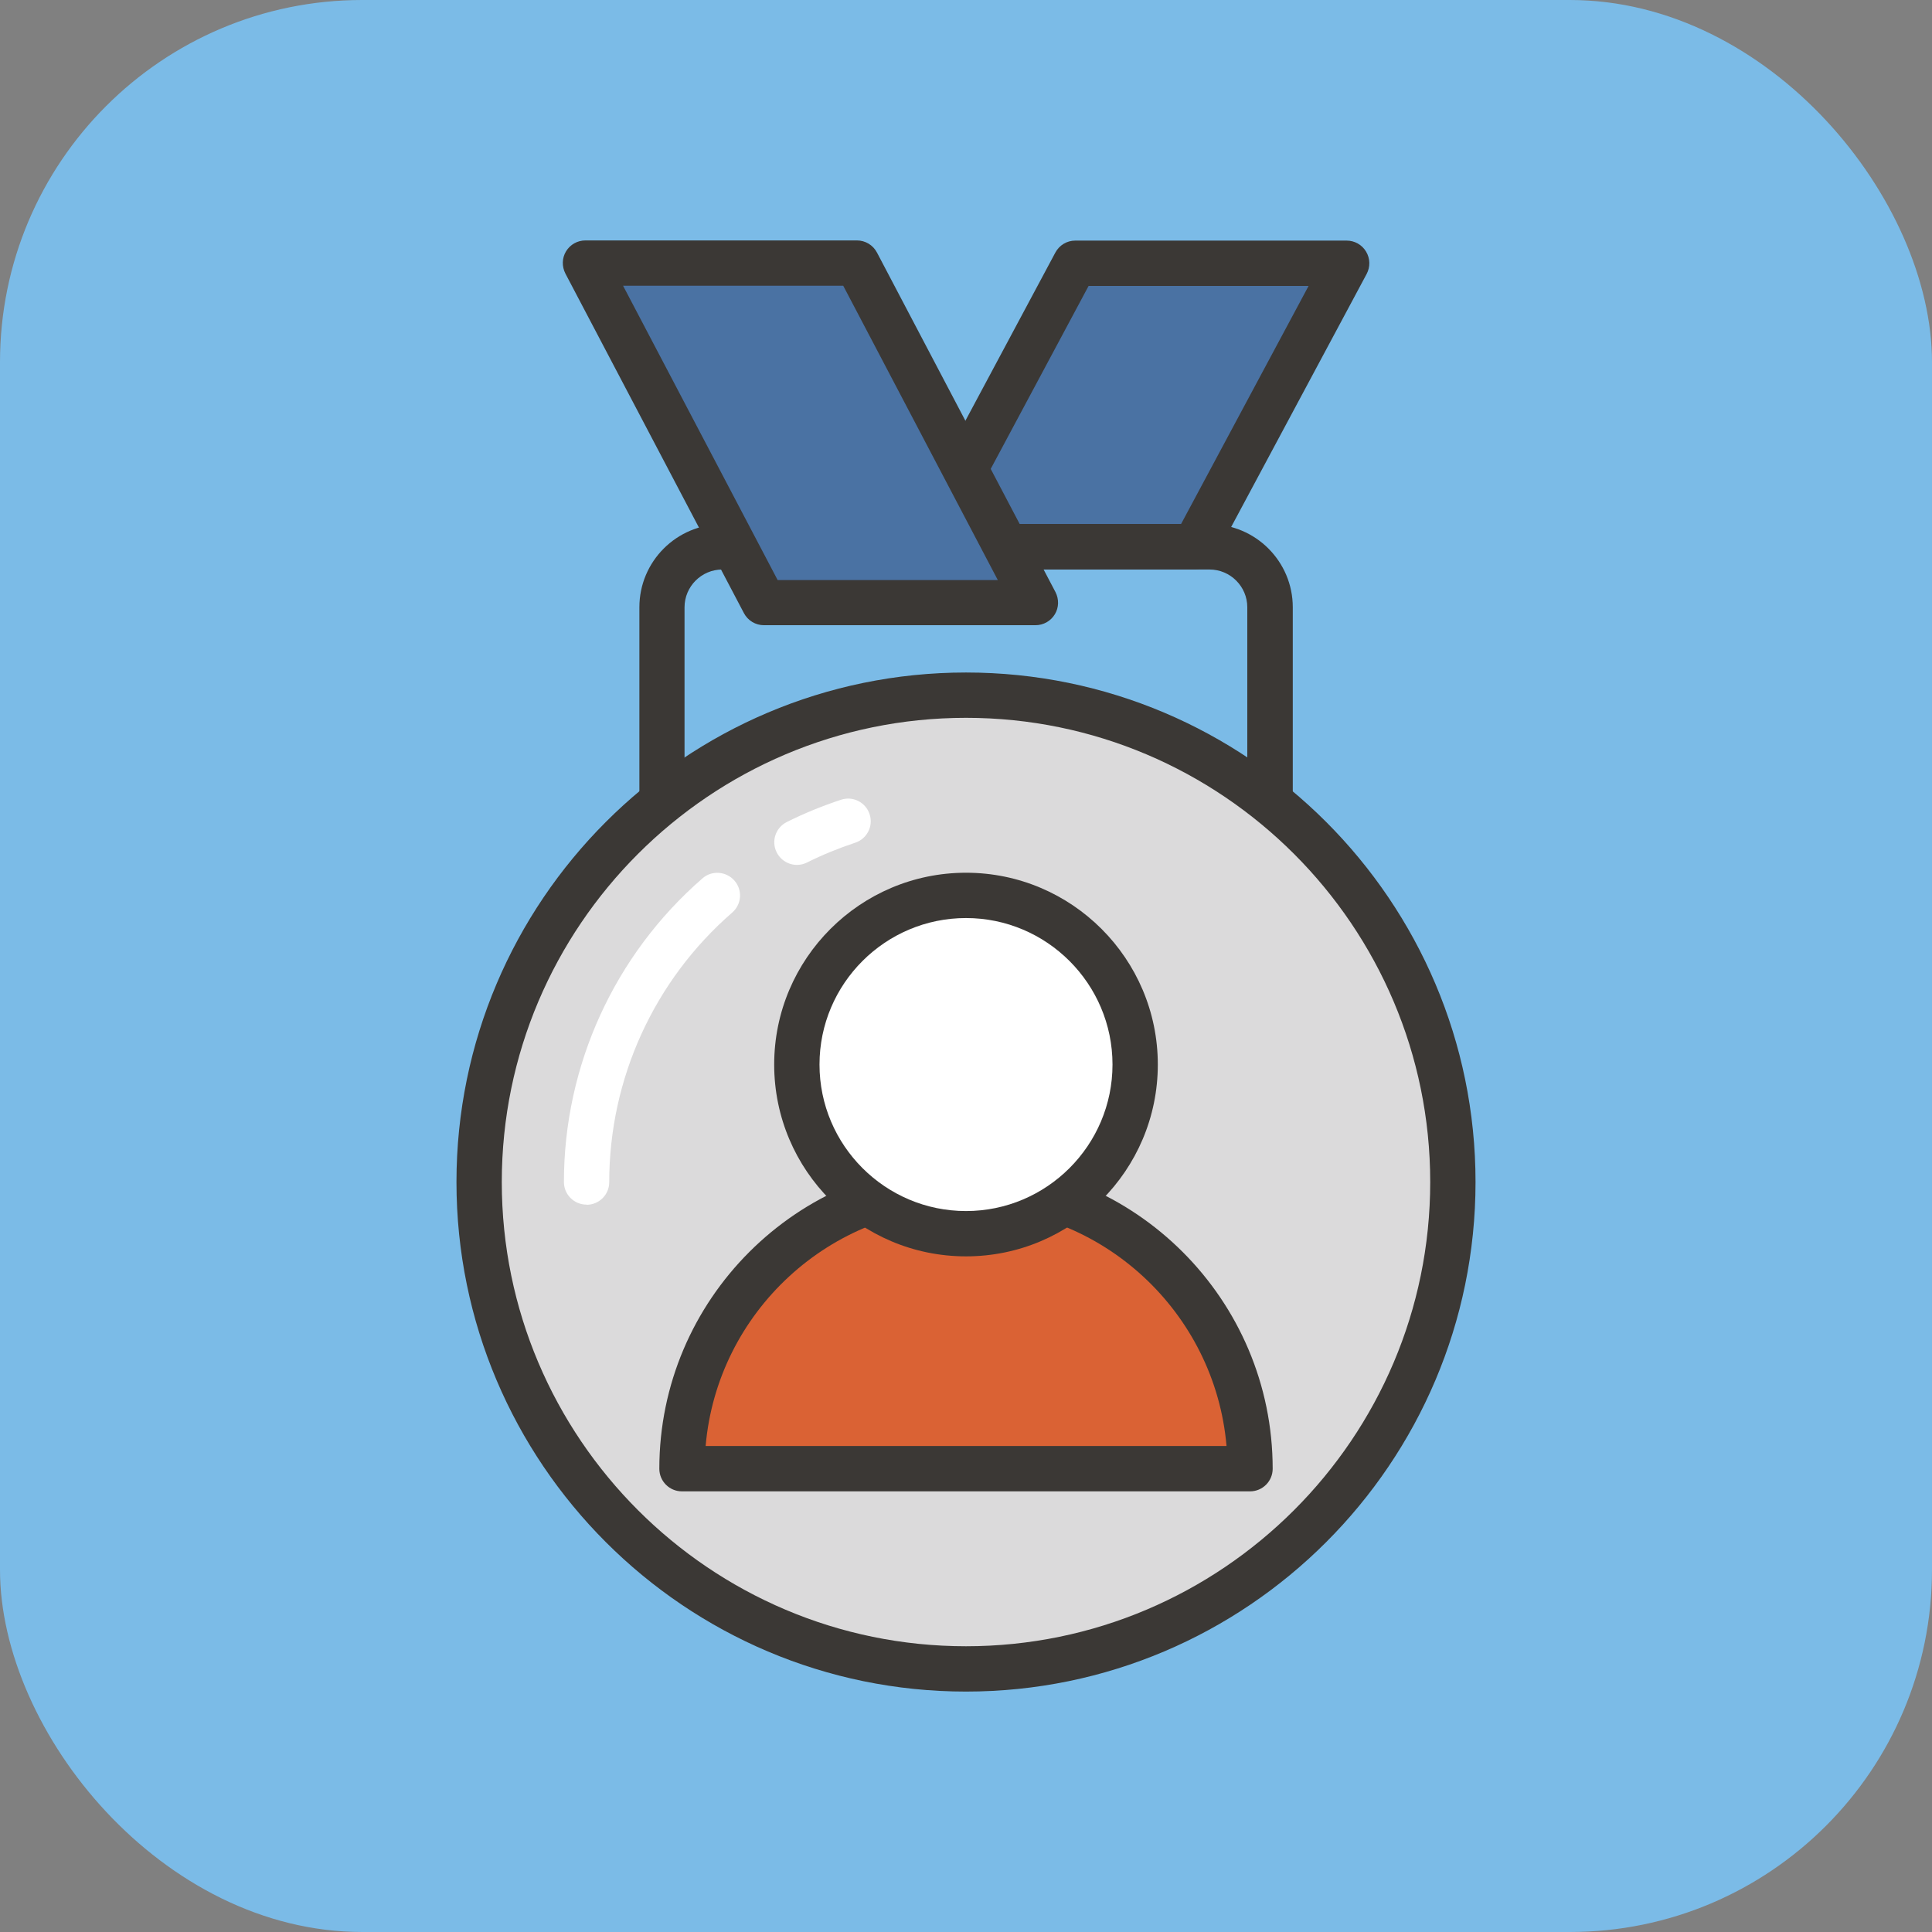 <?xml version="1.0" encoding="UTF-8"?>
<svg xmlns="http://www.w3.org/2000/svg" id="Calque_2" data-name="Calque 2" viewBox="0 0 117.24 117.24">
  <rect x="0" y="0" width="117.24" height="117.24" fill="#808080" stroke="none"/>
  <defs>
    <style>
      .cls-1 {
        fill: #3b3835;
      }

      .cls-1, .cls-2, .cls-3, .cls-4, .cls-5, .cls-6 {
        stroke-width: 0px;
      }

      .cls-2 {
        fill: #da6234;
      }

      .cls-3 {
        fill: #fff;
      }

      .cls-4 {
        fill: #dbdadb;
      }

      .cls-5 {
        fill: #7bbbe7;
      }

      .cls-6 {
        fill: #4a72a3;
      }
    </style>
  </defs>
  <g id="Calque_1-2" data-name="Calque 1">
    <rect class="cls-5" width="117.24" height="117.24" rx="21.98" ry="21.98"></rect>
    <g>
      <g>
        <polygon class="cls-6" points="81.72 15.97 72.5 33.17 56.05 33.17 65.25 15.97 81.72 15.97"></polygon>
        <path class="cls-1" d="M72.5,34.55h-16.45c-.48,0-.93-.25-1.18-.67-.25-.42-.26-.93-.03-1.35l9.2-17.2c.24-.45.7-.73,1.21-.73h16.47c.48,0,.93.25,1.18.67.25.42.26.93.03,1.36l-9.21,17.2c-.24.45-.7.72-1.21.72ZM58.34,31.8h13.33l7.74-14.45h-13.35l-7.73,14.45Z"></path>
      </g>
      <path class="cls-1" d="M77.07,58.52h-36.9c-.76,0-1.37-.62-1.37-1.37v-20.3c0-2.78,2.26-5.04,5.04-5.04h29.57c2.78,0,5.04,2.26,5.04,5.04v20.3c0,.76-.62,1.37-1.37,1.37ZM41.54,55.78h34.15v-18.93c0-1.26-1.03-2.29-2.29-2.29h-29.57c-1.26,0-2.29,1.03-2.29,2.29v18.93Z"></path>
      <circle class="cls-4" cx="58.62" cy="71.73" r="29.55" transform="translate(-33.55 62.46) rotate(-45)"></circle>
      <path class="cls-3" d="M47.13,51.72c-.34-.68-.06-1.5.62-1.84,1.06-.53,2.17-.98,3.29-1.35.72-.24,1.5.16,1.73.88.24.72-.16,1.5-.88,1.73-.99.33-1.98.73-2.92,1.2-.68.34-1.5.06-1.84-.62Z"></path>
      <path class="cls-3" d="M35.59,73.1c-.76,0-1.37-.62-1.37-1.37,0-7.07,3.07-13.79,8.41-18.43.57-.5,1.44-.43,1.94.14.5.57.44,1.44-.14,1.94-4.74,4.12-7.46,10.08-7.46,16.36,0,.76-.62,1.37-1.37,1.37Z"></path>
      <path class="cls-1" d="M58.62,102.65c-17.05,0-30.92-13.87-30.92-30.92s13.87-30.92,30.92-30.92,30.92,13.87,30.92,30.92-13.87,30.92-30.92,30.92ZM58.62,43.56c-15.53,0-28.17,12.64-28.17,28.17s12.64,28.17,28.17,28.17,28.17-12.64,28.17-28.17-12.64-28.17-28.17-28.17Z"></path>
      <g>
        <polygon class="cls-6" points="35.53 15.97 52 15.97 62.83 36.57 46.36 36.57 35.53 15.97"></polygon>
        <path class="cls-1" d="M62.83,37.94h-16.47c-.51,0-.98-.28-1.22-.74l-10.83-20.6c-.22-.43-.21-.94.04-1.35.25-.41.69-.66,1.18-.66h16.47c.51,0,.98.28,1.22.74l10.83,20.6c.22.43.21.94-.04,1.35-.25.41-.69.66-1.18.66ZM47.19,35.2h13.36l-9.38-17.86h-13.36l9.38,17.86Z"></path>
      </g>
      <g>
        <g>
          <path class="cls-2" d="M58.62,71.88c-9.52,0-17.24,7.72-17.24,17.24h34.48c0-9.52-7.72-17.24-17.24-17.24Z"></path>
          <path class="cls-1" d="M75.86,90.5h-34.48c-.76,0-1.37-.62-1.37-1.37,0-10.26,8.35-18.61,18.61-18.61s18.61,8.35,18.61,18.61c0,.76-.62,1.37-1.37,1.37ZM42.82,87.75h31.61c-.7-8.11-7.52-14.49-15.8-14.49s-15.11,6.38-15.81,14.49Z"></path>
        </g>
        <g>
          <circle class="cls-3" cx="58.62" cy="64.6" r="10.26"></circle>
          <path class="cls-1" d="M58.62,76.24c-6.42,0-11.64-5.22-11.64-11.64s5.22-11.64,11.64-11.64,11.64,5.22,11.64,11.64-5.22,11.64-11.64,11.64ZM58.62,55.71c-4.9,0-8.89,3.99-8.89,8.89s3.99,8.89,8.89,8.89,8.89-3.99,8.89-8.89-3.99-8.89-8.89-8.89Z"></path>
        </g>
      </g>
    </g>
  </g>
</svg>
